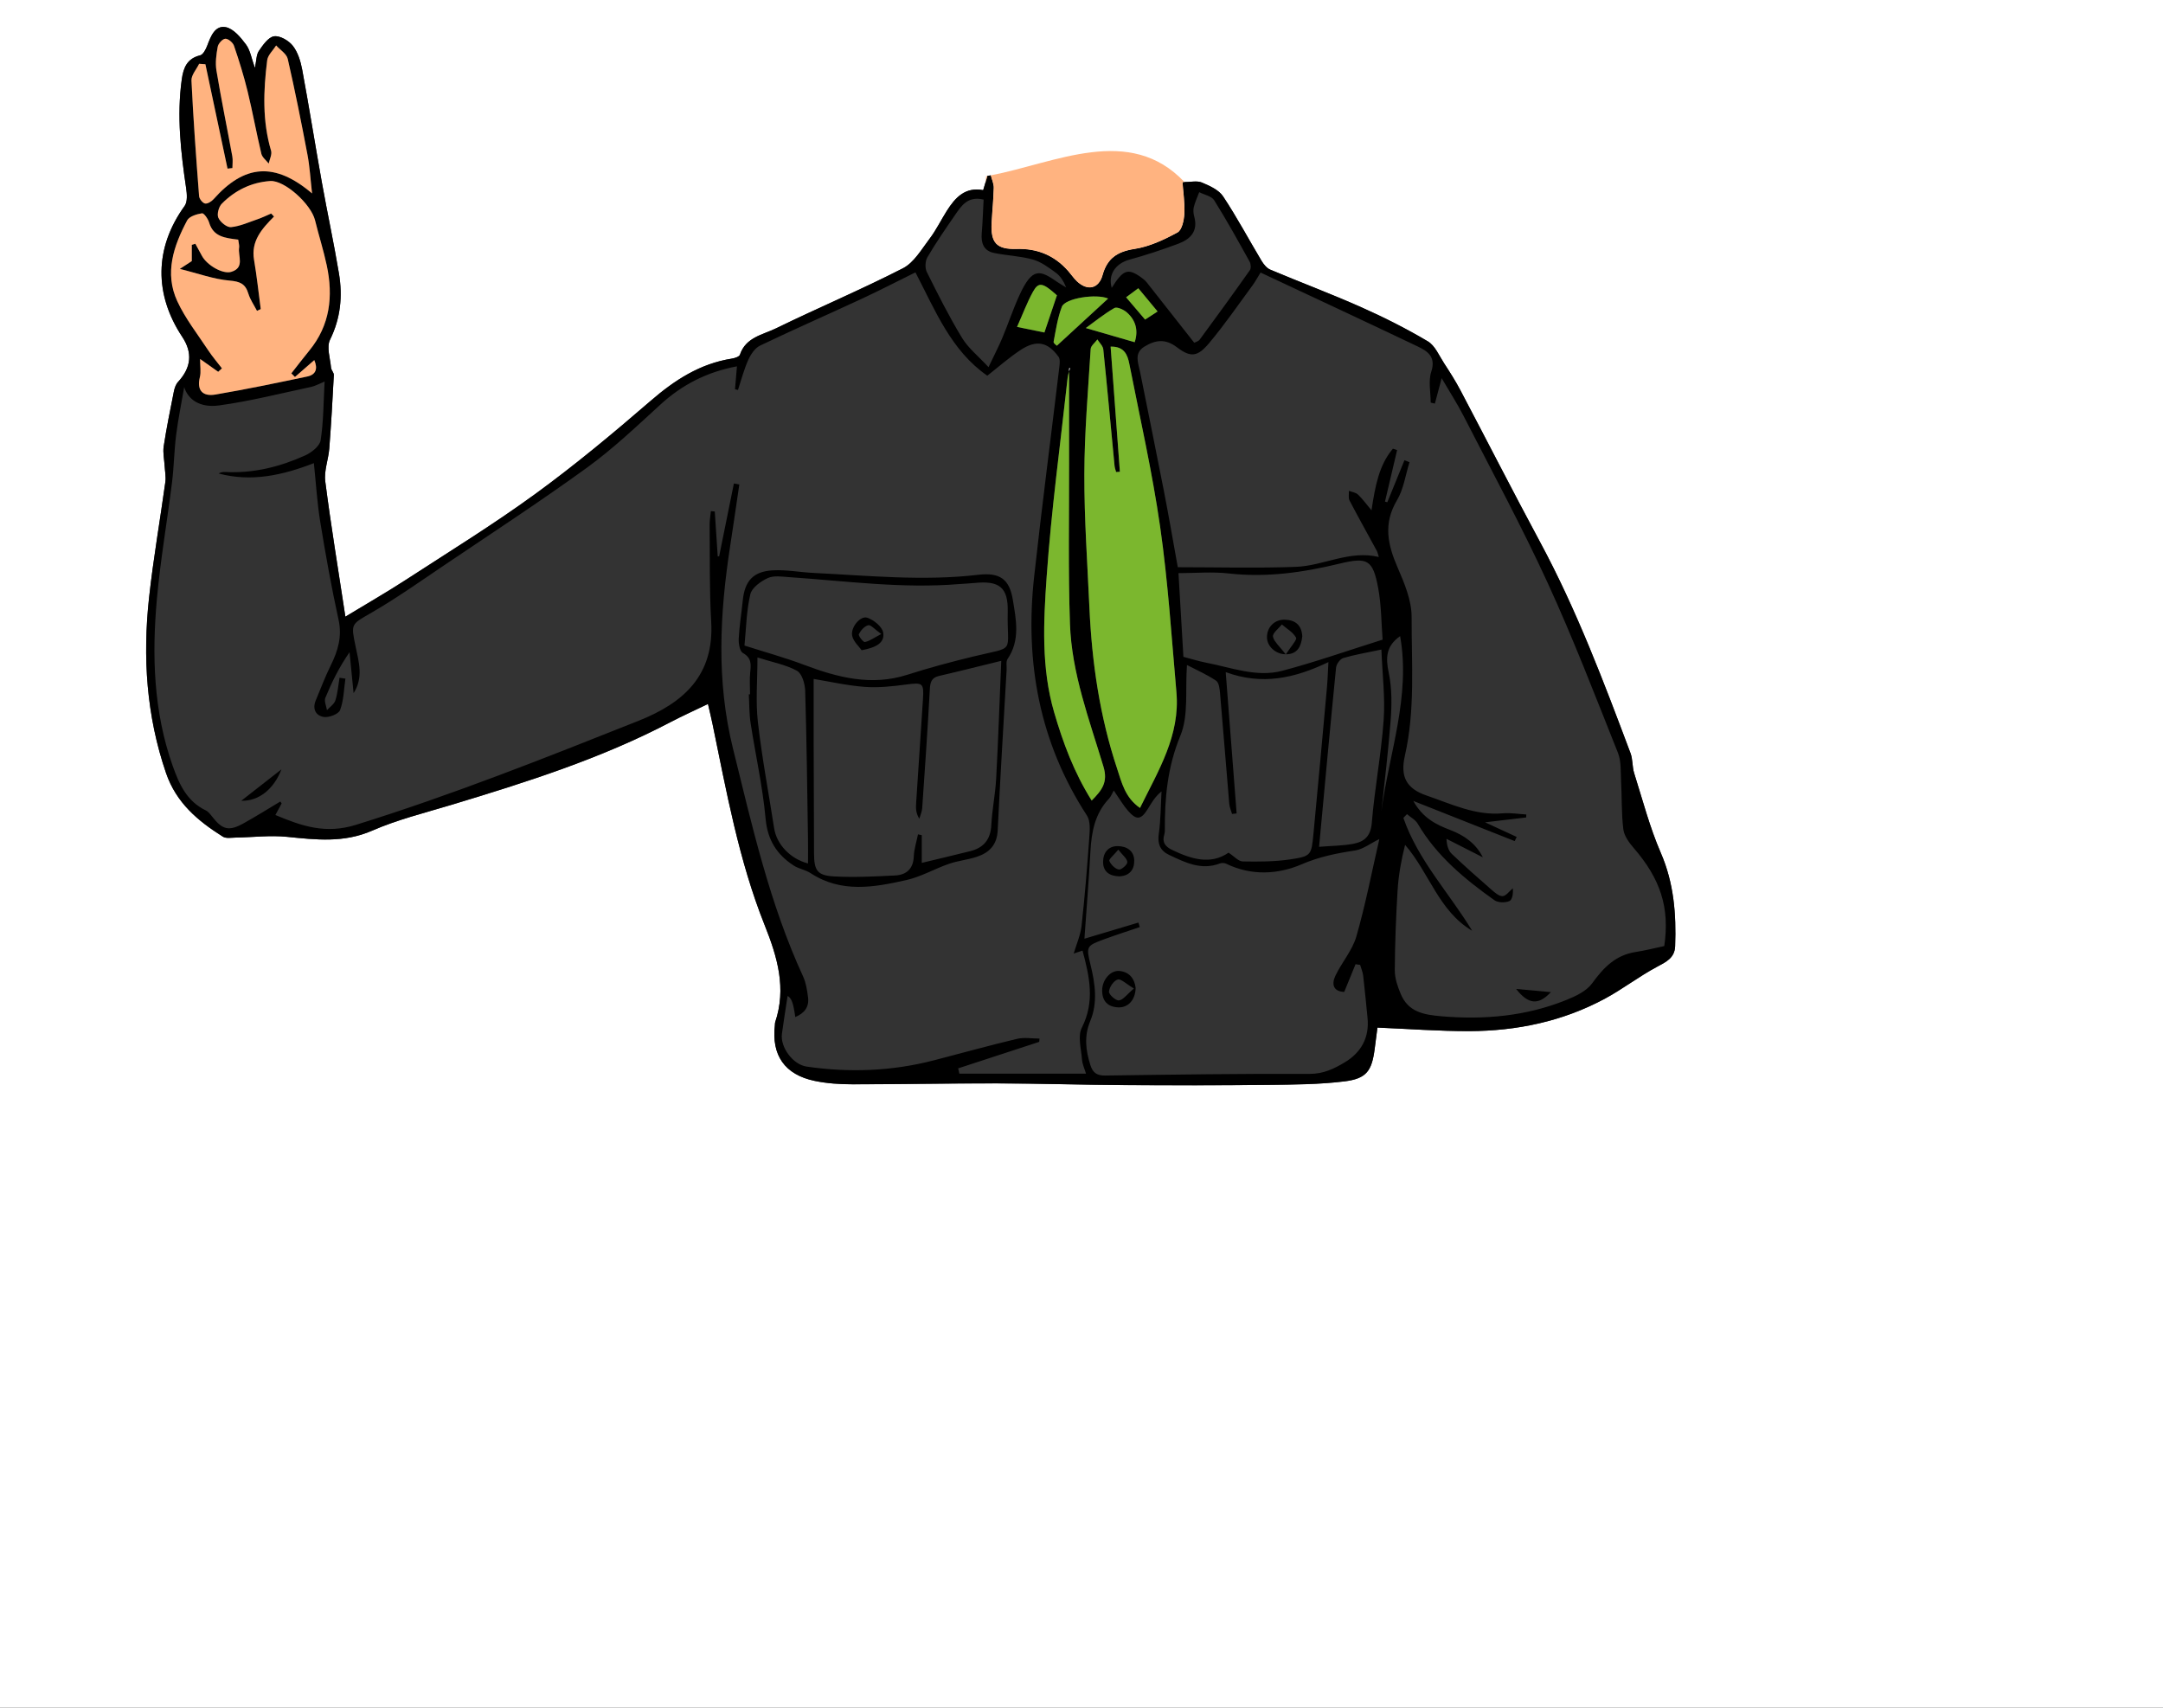 <?xml version="1.0" encoding="utf-8"?>
<!-- Generator: Adobe Illustrator 16.0.0, SVG Export Plug-In . SVG Version: 6.00 Build 0)  -->
<!DOCTYPE svg PUBLIC "-//W3C//DTD SVG 1.1//EN" "http://www.w3.org/Graphics/SVG/1.1/DTD/svg11.dtd">
<svg version="1.1"
	 id="svg3611" xmlns:dc="http://purl.org/dc/elements/1.1/" xmlns:cc="http://creativecommons.org/ns#" xmlns:rdf="http://www.w3.org/1999/02/22-rdf-syntax-ns#" xmlns:svg="http://www.w3.org/2000/svg" xmlns:sodipodi="http://sodipodi.sourceforge.net/DTD/sodipodi-0.dtd" xmlns:inkscape="http://www.inkscape.org/namespaces/inkscape" sodipodi:docname="girlscout_kit.svg" inkscape:version="0.47 r22583"
	 xmlns="http://www.w3.org/2000/svg" xmlns:xlink="http://www.w3.org/1999/xlink" x="0px" y="0px" width="190px" height="150px"
	 viewBox="0 0 190 150" enable-background="new 0 0 190 150" xml:space="preserve">
<rect x="0" y="0" width="190" height="150" fill="#333333" stroke="none"/>
<g>
	<path fill="#FFFFFF" d="M-1,0v150h191.674V0H-1z M147.145,83.111c-0.039,1.035-0.787,1.382-1.605,1.818
		c-1.578,0.842-3.01,1.956-4.586,2.803c-3.701,1.987-7.719,2.826-11.889,2.84c-2.664,0.008-5.33-0.197-8.07-0.311
		c-0.072,0.554-0.158,1.22-0.245,1.887c-0.251,1.916-0.713,2.598-2.65,2.837c-2.21,0.272-4.459,0.282-6.692,0.307
		c-4.237,0.046-8.476,0.043-12.712,0.018c-3.716-0.021-7.432-0.141-11.147-0.148c-4.216-0.008-8.433,0.082-12.649,0.08
		c-1.114,0-2.25-0.072-3.337-0.298c-2.639-0.548-3.809-2.257-3.497-4.908c0.009-0.079-0.002-0.164,0.023-0.238
		c1.008-2.988,0.203-5.725-0.919-8.531c-2.279-5.701-3.353-11.74-4.592-17.725c-0.104-0.502-0.228-0.999-0.39-1.706
		c-1.222,0.59-2.274,1.061-3.293,1.596c-6.125,3.212-12.677,5.28-19.263,7.27c-2.333,0.704-4.725,1.293-6.947,2.263
		c-2.495,1.089-4.943,0.796-7.483,0.54c-1.478-0.149-2.988,0.042-4.484,0.066c-0.386,0.006-0.858,0.098-1.145-0.082
		c-2.19-1.378-4.092-2.969-4.989-5.586c-1.723-5.025-2.059-10.166-1.493-15.382c0.37-3.408,0.966-6.792,1.434-10.19
		c0.062-0.451-0.036-0.924-0.062-1.387c-0.033-0.579-0.169-1.174-0.084-1.734c0.247-1.613,0.573-3.216,0.893-4.817
		c0.059-0.296,0.169-0.628,0.367-0.843c1.159-1.257,1.3-2.556,0.369-3.96c-2.468-3.723-2.458-7.808,0.208-11.496
		c0.266-0.367,0.21-1.054,0.134-1.567c-0.47-3.172-0.829-6.343-0.383-9.551c0.141-1.019,0.459-1.831,1.611-2.112
		c0.267-0.065,0.503-0.529,0.627-0.857c0.308-0.815,0.678-1.798,1.626-1.617c0.672,0.128,1.31,0.896,1.774,1.519
		c0.381,0.512,0.485,1.23,0.785,2.063c0.14-0.657,0.12-1.16,0.347-1.493c0.354-0.517,0.833-1.214,1.338-1.288
		c0.514-0.075,1.293,0.381,1.651,0.841c0.444,0.57,0.685,1.365,0.82,2.099c0.611,3.295,1.136,6.605,1.728,9.904
		c0.478,2.665,1.051,5.313,1.497,7.982c0.334,2.002,0.15,3.934-0.783,5.828c-0.319,0.648,0.018,1.628,0.09,2.453
		c0.02,0.223,0.256,0.438,0.245,0.649c-0.112,2.148-0.233,4.297-0.399,6.441c-0.076,0.972-0.474,1.963-0.354,2.898
		c0.491,3.834,1.124,7.65,1.767,11.884c1.986-1.205,3.663-2.165,5.28-3.216c3.821-2.482,7.709-4.875,11.389-7.554
		c3.514-2.559,6.867-5.354,10.158-8.197c2.111-1.824,4.329-3.259,7.118-3.7c0.258-0.04,0.654-0.167,0.713-0.345
		c0.513-1.535,2.009-1.748,3.17-2.314c3.695-1.804,7.492-3.402,11.148-5.276c0.972-0.498,1.634-1.663,2.342-2.595
		c0.577-0.76,0.998-1.637,1.512-2.447c0.737-1.162,1.607-2.122,3.196-1.822c0.138-0.463,0.256-0.858,0.375-1.254
		c0.097-0.014,0.194-0.028,0.291-0.043c0.092,0.365,0.269,0.731,0.26,1.094c-0.023,1.038-0.135,2.073-0.187,3.11
		c-0.087,1.715,0.438,2.311,2.175,2.259c1.838-0.055,3.339,0.563,4.545,1.931c0.265,0.3,0.489,0.639,0.777,0.913
		c0.918,0.873,1.92,0.661,2.254-0.546c0.407-1.475,1.299-2.066,2.81-2.298c1.307-0.201,2.59-0.808,3.769-1.445
		c0.394-0.213,0.575-1.071,0.604-1.646c0.049-0.958-0.103-1.926-0.162-2.778c0.715,0,1.271-0.145,1.693,0.033
		c0.683,0.285,1.487,0.643,1.868,1.216c1.214,1.826,2.246,3.771,3.375,5.655c0.186,0.31,0.459,0.651,0.773,0.784
		c2.649,1.116,5.347,2.125,7.973,3.292c2.005,0.891,3.976,1.885,5.86,3.001c0.637,0.376,0.992,1.251,1.432,1.927
		c0.508,0.775,1.006,1.562,1.438,2.38c2.348,4.451,4.633,8.937,7.018,13.368c3.193,5.935,5.563,12.217,7.922,18.504
		c0.205,0.548,0.143,1.191,0.32,1.755c0.742,2.348,1.365,4.753,2.34,7.003C147.039,77.576,147.248,80.302,147.145,83.111z"/>
	<path d="M143.547,67.912c-0.178-0.563-0.115-1.207-0.32-1.755c-2.359-6.287-4.729-12.569-7.922-18.504
		c-2.385-4.432-4.67-8.917-7.018-13.368c-0.432-0.818-0.93-1.604-1.438-2.38c-0.439-0.676-0.795-1.551-1.432-1.927
		c-1.885-1.116-3.855-2.11-5.86-3.001c-2.626-1.167-5.323-2.176-7.973-3.292c-0.314-0.133-0.588-0.475-0.773-0.784
		c-1.129-1.884-2.161-3.829-3.375-5.655c-0.381-0.573-1.186-0.931-1.868-1.216c-0.422-0.178-0.979-0.033-1.693-0.033
		c0.06,0.853,0.211,1.82,0.162,2.778c-0.029,0.575-0.211,1.434-0.604,1.646c-1.179,0.638-2.462,1.244-3.769,1.445
		c-1.511,0.231-2.402,0.823-2.81,2.298c-0.334,1.207-1.336,1.419-2.254,0.546c-0.288-0.274-0.513-0.613-0.777-0.913
		c-1.206-1.368-2.707-1.985-4.545-1.931c-1.737,0.052-2.263-0.544-2.175-2.259c0.052-1.037,0.164-2.072,0.187-3.11
		c0.008-0.362-0.168-0.729-0.26-1.094c-0.097,0.015-0.194,0.029-0.291,0.043c-0.119,0.396-0.237,0.791-0.375,1.254
		c-1.589-0.3-2.459,0.66-3.196,1.822c-0.514,0.811-0.935,1.688-1.512,2.447c-0.708,0.932-1.371,2.097-2.342,2.595
		c-3.657,1.874-7.454,3.473-11.148,5.276c-1.161,0.566-2.658,0.779-3.17,2.314c-0.059,0.178-0.455,0.305-0.713,0.345
		c-2.789,0.441-5.007,1.876-7.118,3.7c-3.291,2.844-6.644,5.639-10.158,8.197c-3.68,2.679-7.568,5.071-11.389,7.554
		c-1.617,1.051-3.294,2.011-5.28,3.216c-0.643-4.233-1.276-8.05-1.767-11.884c-0.12-0.936,0.278-1.927,0.354-2.898
		c0.166-2.145,0.287-4.293,0.399-6.441c0.011-0.211-0.225-0.427-0.245-0.649c-0.073-0.825-0.409-1.805-0.09-2.453
		c0.933-1.895,1.117-3.826,0.783-5.828c-0.445-2.67-1.019-5.317-1.497-7.982c-0.591-3.299-1.116-6.609-1.728-9.904
		c-0.136-0.733-0.376-1.528-0.82-2.099c-0.358-0.46-1.137-0.916-1.651-0.841c-0.506,0.074-0.985,0.771-1.338,1.288
		c-0.227,0.333-0.207,0.836-0.347,1.493c-0.3-0.833-0.404-1.552-0.785-2.063c-0.464-0.623-1.102-1.391-1.774-1.519
		c-0.948-0.181-1.318,0.802-1.626,1.617c-0.124,0.328-0.36,0.792-0.627,0.857c-1.151,0.281-1.47,1.094-1.611,2.112
		c-0.446,3.208-0.087,6.379,0.383,9.551c0.076,0.514,0.131,1.2-0.134,1.567c-2.667,3.688-2.676,7.773-0.208,11.496
		c0.931,1.404,0.79,2.703-0.369,3.96c-0.198,0.215-0.308,0.547-0.367,0.843c-0.32,1.602-0.646,3.204-0.893,4.817
		c-0.085,0.561,0.051,1.155,0.084,1.734c0.026,0.463,0.124,0.936,0.062,1.387c-0.468,3.398-1.064,6.782-1.434,10.19
		c-0.566,5.216-0.23,10.356,1.493,15.382c0.897,2.617,2.799,4.208,4.989,5.586c0.287,0.18,0.759,0.088,1.145,0.082
		c1.496-0.024,3.007-0.216,4.484-0.066c2.54,0.256,4.988,0.549,7.483-0.54c2.222-0.97,4.614-1.559,6.947-2.263
		c6.586-1.989,13.139-4.058,19.263-7.27c1.019-0.535,2.072-1.006,3.293-1.596c0.162,0.707,0.286,1.204,0.39,1.706
		c1.239,5.984,2.313,12.023,4.592,17.725c1.122,2.807,1.927,5.543,0.919,8.531c-0.025,0.074-0.014,0.159-0.023,0.238
		c-0.312,2.651,0.858,4.36,3.497,4.908c1.087,0.226,2.223,0.298,3.337,0.298c4.216,0.002,8.433-0.088,12.649-0.08
		c3.715,0.008,7.431,0.127,11.147,0.148c4.236,0.025,8.475,0.028,12.712-0.018c2.233-0.024,4.482-0.034,6.692-0.307
		c1.938-0.239,2.399-0.921,2.65-2.837c0.087-0.667,0.173-1.333,0.245-1.887c2.74,0.113,5.406,0.318,8.07,0.311
		c4.17-0.014,8.188-0.853,11.889-2.84c1.576-0.847,3.008-1.961,4.586-2.803c0.818-0.437,1.566-0.783,1.605-1.818
		c0.104-2.81-0.105-5.535-1.258-8.196C144.912,72.665,144.289,70.26,143.547,67.912z M99.207,22.808
		c1.449-0.397,2.88-0.873,4.288-1.397c1.061-0.395,1.763-1.091,1.409-2.382c-0.073-0.264-0.105-0.572-0.042-0.832
		c0.112-0.451,0.313-0.88,0.478-1.317c0.449,0.229,1.083,0.342,1.313,0.709c1.103,1.756,2.106,3.574,3.114,5.388
		c0.112,0.201,0.142,0.588,0.022,0.757c-1.443,2.047-2.915,4.072-4.4,6.089c-0.126,0.171-0.398,0.232-0.487,0.281
		c-1.458-1.856-2.805-3.575-4.161-5.287c-0.146-0.185-0.341-0.34-0.535-0.477c-1.138-0.804-1.554-0.647-2.552,0.944
		C97.313,24.124,97.992,23.141,99.207,22.808z M101.683,27.359c-0.363,0.236-0.712,0.462-1.097,0.712
		c-0.618-0.725-1.106-1.298-1.668-1.957c0.344-0.256,0.678-0.504,1.072-0.796C100.541,25.982,101.043,26.588,101.683,27.359z
		 M97.889,27.055c0.225-0.129,0.815,0.14,1.096,0.386c0.817,0.72,1.013,1.638,0.687,2.617c-1.452-0.421-2.823-0.818-4.292-1.244
		C96.124,28.275,96.963,27.591,97.889,27.055z M112.652,58.916c-2.271,0.604-4.484-0.283-6.7-0.708
		c-0.649-0.125-1.284-0.328-2-0.515c-0.14-2.367-0.283-4.824-0.433-7.351c1.484,0,2.962-0.136,4.407,0.027
		c3.31,0.375,6.52-0.082,9.716-0.855c2.483-0.601,2.953-0.366,3.42,2.144c0.281,1.512,0.273,3.078,0.388,4.526
		C118.409,57.141,115.561,58.143,112.652,58.916z M121.541,63.257c-0.216,3.019-0.795,6.01-1.042,9.027
		c-0.097,1.188-0.678,1.656-1.633,1.834c-0.921,0.171-1.874,0.172-2.997,0.263c0.506-5.425,0.979-10.586,1.493-15.741
		c0.031-0.308,0.353-0.756,0.629-0.839c0.979-0.294,1.998-0.459,3.352-0.747C121.428,59.248,121.684,61.267,121.541,63.257z
		 M103.686,64.618c0.737-1.784,0.414-4.006,0.578-6.207c0.855,0.446,1.76,0.838,2.563,1.382c0.258,0.176,0.313,0.745,0.347,1.144
		c0.281,3.223,0.531,6.448,0.806,9.671c0.026,0.3,0.16,0.59,0.244,0.885c0.135-0.015,0.269-0.029,0.403-0.044
		c-0.313-4.051-0.626-8.102-0.959-12.411c3.175,1.16,6.006,0.563,9.021-0.881c-0.051,0.908-0.067,1.554-0.126,2.194
		c-0.389,4.295-0.775,8.591-1.188,12.884c-0.182,1.891-0.196,1.973-2.046,2.251c-1.37,0.205-2.781,0.205-4.172,0.18
		c-0.372-0.007-0.737-0.443-1.241-0.77c-1.574,1.089-3.277,0.571-4.977-0.253c-0.584-0.283-0.876-0.667-0.669-1.33
		c0.035-0.113,0.052-0.236,0.051-0.355C102.3,70.101,102.55,67.366,103.686,64.618z M100.139,70.967
		c-1.319-0.914-1.608-2.245-2.012-3.459c-1.521-4.579-2.212-9.312-2.43-14.119c-0.178-3.911-0.457-7.825-0.446-11.737
		c0.01-3.666,0.329-7.332,0.556-10.995c0.019-0.291,0.385-0.561,0.589-0.84c0.179,0.289,0.485,0.565,0.518,0.869
		c0.354,3.409,0.663,6.822,0.991,10.233c0.018,0.183,0.089,0.361,0.135,0.542c0.111-0.007,0.222-0.014,0.332-0.021
		c-0.269-3.642-0.538-7.284-0.813-10.994c1.202-0.028,1.487,0.727,1.64,1.504c0.938,4.771,2.021,9.522,2.711,14.33
		c0.69,4.812,1.001,9.68,1.43,14.526C103.674,64.6,101.755,67.679,100.139,70.967z M93.909,40.672
		c0.011,4.712-0.085,9.429,0.078,14.136c0.149,4.342,1.704,8.418,2.941,12.529c0.412,1.367-0.123,2.066-1.034,2.981
		c-1.554-2.475-2.514-5.069-3.295-7.745c-1.145-3.914-0.938-7.94-0.661-11.899c0.408-5.848,1.205-11.669,1.845-17.5
		c0.02-0.182,0.071-0.36,0.125-0.538c0-0.093,0-0.186,0-0.278c0.03-0.012,0.061-0.022,0.092-0.034
		c-0.027,0.104-0.06,0.208-0.092,0.313C93.908,35.314,93.903,37.993,93.909,40.672z M97.341,26.223
		c-1.517,1.396-2.983,2.745-4.504,4.145c-0.019-0.021-0.312-0.214-0.286-0.346c0.196-1.036,0.352-2.099,0.724-3.075
		C93.563,26.189,96.296,25.777,97.341,26.223z M91.742,29.205c-0.734-0.15-1.48-0.303-2.403-0.491
		c0.516-1.157,0.886-2.157,1.395-3.08c0.496-0.9,0.857-0.818,2.106,0.307C92.487,26.991,92.141,28.021,91.742,29.205z
		 M81.464,22.595c0.746-1.269,1.582-2.485,2.419-3.697c0.562-0.813,1.113-1.704,2.519-1.365c-0.056,1.046-0.084,1.999-0.165,2.948
		c-0.073,0.863,0.164,1.548,1.069,1.735c1.132,0.235,2.314,0.269,3.42,0.579c0.725,0.204,1.388,0.701,2.014,1.155
		c0.404,0.294,0.692,0.749,0.912,1.295c-0.24-0.146-0.49-0.278-0.721-0.438c-1.561-1.081-2.221-1.396-3.371,1.102
		c-0.567,1.23-0.993,2.525-1.517,3.776c-0.32,0.766-0.707,1.504-1.21,2.563c-0.882-0.954-1.773-1.659-2.326-2.569
		c-1.136-1.867-2.121-3.83-3.095-5.789C81.239,23.541,81.267,22.93,81.464,22.595z M17.489,5.604
		c0.184,0.013,0.368,0.025,0.551,0.039c0.648,3.057,1.295,6.112,1.943,9.169c0.144-0.018,0.287-0.034,0.43-0.052
		c0-0.344,0.052-0.696-0.008-1.028c-0.459-2.512-0.975-5.014-1.394-7.531c-0.112-0.677-0.015-1.41,0.111-2.094
		c0.052-0.283,0.422-0.69,0.667-0.705c0.249-0.015,0.667,0.336,0.761,0.612c0.449,1.315,0.866,2.648,1.195,3.999
		c0.444,1.82,0.775,3.669,1.21,5.492c0.077,0.32,0.425,0.576,0.647,0.861c0.077-0.377,0.304-0.798,0.208-1.123
		c-0.778-2.627-0.676-5.288-0.342-7.949c0.058-0.459,0.514-0.868,0.787-1.3c0.351,0.39,0.915,0.73,1.017,1.177
		c0.64,2.793,1.201,5.606,1.735,8.423c0.199,1.048,0.257,2.123,0.403,3.396c-3.267-2.775-5.935-2.556-8.649,0.501
		c-0.183,0.205-0.536,0.43-0.754,0.384c-0.218-0.047-0.506-0.412-0.524-0.655c-0.259-3.38-0.508-6.761-0.669-10.146
		C16.794,6.596,17.253,6.095,17.489,5.604z M15.572,26.456c-1.142-2.469-0.322-4.857,0.868-7.097
		c0.188-0.354,0.836-0.549,1.303-0.624c0.167-0.027,0.53,0.486,0.624,0.806c0.37,1.271,1.427,1.366,2.558,1.508
		c0.039,0.308,0.108,0.511,0.079,0.697c-0.117,0.749,0.526,1.767-0.696,2.134c-0.734,0.221-2.127-0.575-2.577-1.42
		c-0.188-0.352-0.381-0.7-0.572-1.05c-0.104,0.032-0.208,0.064-0.312,0.097c0,0.468,0,0.937,0,1.426
		c-0.271,0.177-0.567,0.37-1.052,0.687c1.614,0.4,2.979,0.907,4.377,1.027c0.917,0.079,1.385,0.282,1.646,1.148
		c0.161,0.531,0.499,1.009,0.757,1.51c0.11-0.052,0.22-0.104,0.329-0.157c-0.192-1.443-0.344-2.894-0.588-4.327
		c-0.281-1.643,0.689-2.73,1.754-3.8c-0.083-0.089-0.167-0.177-0.251-0.266c-0.394,0.167-0.779,0.357-1.183,0.496
		c-0.775,0.267-1.548,0.623-2.346,0.7c-0.358,0.034-0.938-0.439-1.109-0.82c-0.142-0.315,0.034-0.968,0.303-1.239
		c1.157-1.17,2.59-1.875,4.246-1.992c1.265-0.089,3.593,2.022,3.944,3.449c0.326,1.329,0.747,2.636,1.031,3.973
		c0.573,2.697,0.291,5.243-1.531,7.466c-0.54,0.658-1.055,1.337-1.582,2.007c0.105,0.105,0.21,0.212,0.316,0.317
		c0.547-0.478,1.095-0.956,1.698-1.481c0.324,0.737,0.154,1.277-0.608,1.438c-2.684,0.566-5.371,1.126-8.074,1.586
		c-1.067,0.182-1.668-0.31-1.365-1.539c0.11-0.445,0.018-0.94,0.018-1.585c0.632,0.448,1.111,0.787,1.59,1.126
		c0.109-0.101,0.219-0.201,0.328-0.303c-0.406-0.529-0.844-1.036-1.21-1.592C17.351,29.344,16.278,27.983,15.572,26.456z
		 M84.271,94.307c-0.035-0.156-0.07-0.312-0.105-0.467c2.373-0.775,4.746-1.552,7.119-2.327c0.009-0.096,0.019-0.192,0.027-0.288
		c-0.658,0-1.347-0.126-1.97,0.022c-2.448,0.582-4.873,1.257-7.309,1.888c-3.688,0.955-7.419,1.097-11.179,0.549
		c-1.198-0.175-2.328-1.696-2.169-2.884c0.146-1.096,0.327-2.188,0.499-3.321c0.355,0.189,0.51,0.67,0.674,1.855
		c0.796-0.333,1.229-0.874,1.123-1.719c-0.079-0.628-0.179-1.286-0.439-1.853c-2.943-6.399-4.475-13.216-6.156-20.011
		c-1.475-5.963-1.162-11.859-0.244-17.809c0.277-1.793,0.534-3.588,0.8-5.383c-0.159-0.03-0.317-0.062-0.476-0.093
		c-0.431,2.13-0.862,4.261-1.294,6.391c-0.042,0.006-0.084,0.012-0.126,0.017c-0.086-1.315-0.173-2.631-0.259-3.947
		c-0.114-0.011-0.229-0.021-0.343-0.031c-0.038,0.402-0.113,0.805-0.109,1.206c0.029,2.829-0.028,5.664,0.137,8.485
		c0.277,4.72-2.392,7.138-6.379,8.724c-8.203,3.262-16.398,6.523-24.846,9.145c-2.637,0.817-4.721,0.116-7.056-0.87
		c0.205-0.379,0.376-0.696,0.548-1.015c-0.038-0.057-0.075-0.113-0.113-0.17c-1.076,0.642-2.137,1.311-3.232,1.918
		c-1.282,0.711-1.849,0.568-2.736-0.563c-0.168-0.215-0.35-0.462-0.583-0.574c-1.658-0.804-2.327-2.277-2.906-3.913
		c-1.693-4.789-1.833-9.722-1.384-14.685c0.309-3.416,0.901-6.805,1.326-10.211c0.172-1.382,0.186-2.784,0.361-4.166
		c0.18-1.413,0.469-2.812,0.708-4.203c0.337,1.078,1.364,1.838,3.061,1.607c2.715-0.369,5.388-1.052,8.075-1.623
		c0.371-0.079,0.716-0.279,1.198-0.475c-0.102,1.835-0.092,3.518-0.348,5.159c-0.08,0.511-0.801,1.078-1.359,1.33
		c-2.205,0.998-4.523,1.577-6.974,1.458c-0.211-0.01-0.423-0.001-0.627,0.129c2.861,0.765,5.599,0.165,8.366-0.909
		c0.187,1.784,0.286,3.483,0.559,5.155c0.47,2.876,0.983,5.749,1.608,8.595c0.327,1.488-0.053,2.739-0.689,4.022
		c-0.493,0.996-0.883,2.042-1.313,3.068c-0.321,0.767,0.018,1.36,0.727,1.457c0.456,0.062,1.283-0.263,1.412-0.611
		c0.319-0.858,0.331-1.831,0.466-2.758c-0.172-0.025-0.345-0.051-0.518-0.076c-0.112,0.665-0.16,1.351-0.363,1.987
		c-0.105,0.331-0.484,0.575-0.739,0.859c-0.056-0.364-0.262-0.79-0.143-1.082c0.557-1.357,1.205-2.679,2.125-4.008
		c0.119,1.198,0.238,2.396,0.357,3.594c0.875-1.359,0.46-2.728,0.186-4.046c-0.437-2.093-0.432-1.969,1.422-3.042
		c2.174-1.259,4.235-2.718,6.322-4.125c4.206-2.839,8.46-5.611,12.566-8.588c2.287-1.658,4.358-3.627,6.45-5.54
		c1.909-1.746,4.079-2.868,6.728-3.364c-0.063,0.739-0.117,1.377-0.171,2.015c0.086,0.021,0.173,0.04,0.259,0.061
		c0.293-0.883,0.525-1.794,0.904-2.639c0.217-0.483,0.586-1.041,1.035-1.257c2.953-1.414,5.954-2.729,8.924-4.108
		c1.55-0.72,3.068-1.506,4.729-2.325c1.748,3.364,3.131,6.867,6.311,9.076c0.986-0.771,1.905-1.591,2.924-2.259
		c1.398-0.918,2.387-0.712,3.337,0.601c0.147,0.205,0.104,0.589,0.069,0.88c-0.736,6.145-1.539,12.282-2.216,18.434
		c-0.825,7.501,0.462,14.557,4.64,20.979c0.319,0.491,0.25,1.3,0.203,1.95c-0.184,2.583-0.39,5.165-0.678,7.738
		c-0.095,0.841-0.461,1.651-0.69,2.433c0.078-0.025,0.394-0.131,0.777-0.259c0.619,2.306,1.099,4.479-0.063,6.773
		c-0.374,0.739-0.057,1.849,0.014,2.784c0.031,0.424,0.231,0.835,0.354,1.25C91.651,94.307,87.961,94.307,84.271,94.307z
		 M119.146,82.25c-0.352,1.222-1.274,2.269-1.837,3.443c-0.373,0.781-0.173,1.396,0.769,1.435c0.352-0.86,0.674-1.648,0.995-2.437
		c0.135,0.021,0.269,0.041,0.403,0.063c0.092,0.316,0.229,0.627,0.267,0.948c0.145,1.23,0.257,2.465,0.382,3.697
		c0.177,1.741-0.563,3.055-2.011,3.92c-0.924,0.552-1.862,1.011-3.064,1.006c-5.993-0.023-11.987,0.062-17.98,0.146
		c-0.739,0.01-1.088-0.269-1.295-0.931c-0.403-1.287-0.559-2.531-0.008-3.849c0.675-1.617,0.431-3.293,0.026-4.946
		c-0.395-1.612-0.373-1.669,1.214-2.25c1.029-0.377,2.074-0.71,3.112-1.063c-0.039-0.133-0.078-0.265-0.118-0.397
		c-1.477,0.441-2.953,0.882-4.744,1.418c0.186-2.651,0.39-5.176,0.529-7.704c0.095-1.707,0.404-3.308,1.634-4.603
		c0.159-0.168,0.242-0.408,0.415-0.71c0.524,0.756,0.839,1.31,1.25,1.778c0.745,0.849,1.136,0.803,1.729-0.143
		c0.329-0.525,0.617-1.076,1.215-1.557c-0.071,1.245-0.065,2.501-0.241,3.73c-0.129,0.902,0.136,1.484,0.913,1.851
		c1.408,0.664,2.814,1.372,4.448,0.75c0.165-0.063,0.409-0.053,0.567,0.024c2.2,1.073,4.554,0.939,6.617,0.051
		c1.561-0.671,3.075-0.973,4.691-1.215c0.697-0.104,1.335-0.612,2.139-1.004C120.496,76.597,119.948,79.46,119.146,82.25z
		 M121.192,72.619c0.049-0.461,0.102-0.922,0.153-1.383c0.29-2.625,0.598-5.249,0.805-7.881c0.111-1.416,0.127-2.896-0.164-4.271
		c-0.28-1.325-0.234-2.343,1.002-3.207c0.941,5.298-0.971,10.271-1.643,15.359C121.294,71.697,121.241,72.158,121.192,72.619z
		 M146.191,83.098c-0.828,0.174-1.672,0.393-2.529,0.525c-1.752,0.271-2.813,1.373-3.809,2.75c-0.496,0.686-1.447,1.132-2.279,1.467
		c-3.518,1.416-7.172,1.745-10.945,1.427c-1.594-0.134-2.934-0.384-3.594-1.975c-0.271-0.65-0.52-1.375-0.516-2.063
		c0.014-2.341,0.105-4.684,0.246-7.021c0.082-1.329,0.32-2.648,0.658-3.998c2.133,2.457,2.951,5.807,5.893,7.544
		c-2.006-3.313-4.752-6.187-6.043-9.913c0.107-0.11,0.213-0.22,0.318-0.33c0.32,0.278,0.742,0.497,0.945,0.844
		c1.662,2.831,4.121,4.859,6.736,6.718c0.314,0.223,0.936,0.231,1.307,0.078c0.266-0.109,0.352-0.656,0.307-1.126
		c-0.299,0.246-0.59,0.676-0.896,0.688c-0.328,0.013-0.707-0.329-1.002-0.587c-1.172-1.022-2.34-2.053-3.465-3.126
		c-0.295-0.282-0.432-0.73-0.465-1.321c1.066,0.542,2.133,1.084,3.197,1.626c-0.617-1.221-1.635-1.93-2.855-2.396
		c-1.236-0.473-2.408-1.037-3.256-2.558c3.146,1.246,6.027,2.388,8.908,3.528c0.057-0.122,0.115-0.244,0.174-0.366
		c-0.854-0.396-1.707-0.79-2.777-1.284c1.34-0.158,2.477-0.292,3.613-0.427c0.002-0.086,0.006-0.173,0.008-0.26
		c-0.686-0.039-1.379-0.163-2.057-0.103c-2.412,0.219-4.537-0.824-6.703-1.563c-1.777-0.606-2.322-1.659-1.906-3.486
		c0.918-4.037,0.582-8.127,0.594-12.189c0.004-1.453-0.629-2.971-1.229-4.347c-0.873-2.004-1.28-3.857-0.061-5.904
		c0.588-0.986,0.75-2.226,1.105-3.351c-0.148-0.058-0.299-0.116-0.445-0.174c-0.502,1.229-1.002,2.459-1.504,3.689
		c-0.068-0.018-0.137-0.035-0.206-0.053c0.354-1.509,0.71-3.019,1.065-4.528c-0.123-0.04-0.246-0.081-0.369-0.121
		c-1.231,1.456-1.556,3.3-1.88,5.412c-0.491-0.583-0.805-1.024-1.191-1.386c-0.195-0.182-0.525-0.22-0.794-0.323
		c0.015,0.287-0.063,0.621,0.058,0.852c0.775,1.486,1.597,2.948,2.396,4.422c0.073,0.136,0.099,0.298,0.174,0.536
		c-2.584-0.62-4.858,0.775-7.281,0.866c-3.42,0.128-6.85,0.032-10.378,0.032c-0.407-2.244-0.787-4.477-1.221-6.7
		c-0.678-3.479-1.393-6.953-2.087-10.43c-0.159-0.795-0.572-1.664,0.378-2.247c0.943-0.578,1.828-0.726,2.856,0.058
		c1.214,0.923,1.815,0.843,2.833-0.372c1.354-1.614,2.55-3.361,3.804-5.06c0.232-0.313,0.418-0.662,0.709-1.131
		c4.649,2.181,9.241,4.314,13.811,6.496c0.863,0.412,1.613,0.906,1.184,2.213c-0.271,0.822-0.051,1.807-0.051,2.719
		c0.123,0.026,0.246,0.054,0.369,0.08c0.174-0.653,0.348-1.307,0.594-2.229c0.707,1.211,1.367,2.229,1.918,3.303
		c2.494,4.872,5.104,9.692,7.387,14.662c2.25,4.897,4.184,9.94,6.182,14.948c0.297,0.744,0.229,1.646,0.273,2.478
		c0.076,1.408,0.027,2.828,0.197,4.224c0.07,0.572,0.488,1.163,0.889,1.624C145.863,77.199,146.684,79.716,146.191,83.098z"/>
	<path fill="#7BB72E" d="M101.909,46.28c-0.689-4.808-1.773-9.56-2.711-14.33c-0.152-0.777-0.438-1.532-1.64-1.504
		c0.274,3.71,0.544,7.353,0.813,10.994c-0.11,0.007-0.221,0.014-0.332,0.021c-0.046-0.181-0.117-0.359-0.135-0.542
		c-0.328-3.411-0.638-6.824-0.991-10.233c-0.032-0.304-0.339-0.58-0.518-0.869c-0.204,0.279-0.57,0.549-0.589,0.84
		c-0.227,3.663-0.546,7.329-0.556,10.995c-0.011,3.912,0.269,7.826,0.446,11.737c0.218,4.808,0.908,9.54,2.43,14.119
		c0.403,1.214,0.692,2.545,2.012,3.459c1.616-3.288,3.535-6.367,3.2-10.16C102.91,55.96,102.6,51.092,101.909,46.28z"/>
	<path fill="#FFB380" d="M19.495,32.354c-0.109,0.102-0.219,0.202-0.328,0.303c-0.479-0.339-0.958-0.678-1.59-1.126
		c0,0.645,0.092,1.14-0.018,1.585c-0.303,1.229,0.298,1.721,1.365,1.539c2.703-0.46,5.39-1.02,8.074-1.586
		c0.762-0.161,0.932-0.701,0.608-1.438c-0.603,0.525-1.151,1.004-1.698,1.481c-0.105-0.105-0.21-0.212-0.316-0.317
		c0.526-0.67,1.042-1.349,1.582-2.007c1.821-2.223,2.104-4.769,1.531-7.466c-0.284-1.337-0.705-2.644-1.031-3.973
		c-0.351-1.427-2.679-3.538-3.944-3.449c-1.656,0.117-3.089,0.822-4.246,1.992c-0.269,0.271-0.444,0.924-0.303,1.239
		c0.171,0.381,0.751,0.854,1.109,0.82c0.797-0.077,1.571-0.434,2.346-0.7c0.404-0.139,0.79-0.329,1.183-0.496
		c0.083,0.089,0.167,0.177,0.251,0.266c-1.065,1.069-2.035,2.157-1.754,3.8c0.245,1.434,0.396,2.884,0.588,4.327
		c-0.109,0.053-0.219,0.105-0.329,0.157c-0.258-0.501-0.596-0.979-0.757-1.51c-0.262-0.866-0.729-1.069-1.646-1.148
		c-1.398-0.12-2.763-0.627-4.377-1.027c0.485-0.316,0.781-0.51,1.052-0.687c0-0.489,0-0.958,0-1.426
		c0.104-0.032,0.208-0.064,0.312-0.097c0.191,0.35,0.384,0.698,0.572,1.05c0.45,0.845,1.843,1.641,2.577,1.42
		c1.222-0.367,0.579-1.385,0.696-2.134c0.029-0.187-0.041-0.39-0.079-0.697c-1.131-0.142-2.188-0.236-2.558-1.508
		c-0.093-0.319-0.457-0.833-0.624-0.806c-0.467,0.075-1.115,0.27-1.303,0.624c-1.19,2.239-2.01,4.628-0.868,7.097
		c0.707,1.527,1.779,2.888,2.713,4.306C18.651,31.317,19.089,31.824,19.495,32.354z"/>
	<path fill="#FFB380" d="M18.01,17.875c0.218,0.046,0.572-0.179,0.754-0.384c2.714-3.057,5.382-3.276,8.649-0.501
		c-0.146-1.272-0.204-2.348-0.403-3.396c-0.534-2.816-1.095-5.63-1.735-8.423c-0.102-0.446-0.667-0.787-1.017-1.177
		c-0.272,0.432-0.729,0.841-0.787,1.3c-0.334,2.661-0.436,5.322,0.342,7.949c0.096,0.325-0.131,0.746-0.208,1.123
		c-0.223-0.285-0.571-0.541-0.647-0.861c-0.435-1.823-0.767-3.672-1.21-5.492c-0.33-1.351-0.746-2.684-1.195-3.999
		c-0.094-0.276-0.512-0.627-0.761-0.612c-0.245,0.015-0.615,0.422-0.667,0.705c-0.126,0.684-0.224,1.417-0.111,2.094
		c0.419,2.518,0.934,5.02,1.394,7.531c0.061,0.332,0.008,0.685,0.008,1.028c-0.144,0.018-0.287,0.034-0.43,0.052
		c-0.648-3.057-1.295-6.112-1.943-9.169c-0.184-0.014-0.368-0.026-0.551-0.039c-0.236,0.49-0.695,0.991-0.673,1.469
		c0.161,3.386,0.41,6.767,0.669,10.146C17.504,17.463,17.792,17.828,18.01,17.875z"/>
	<path fill="#7BB72E" d="M91.938,50.674c-0.276,3.959-0.483,7.985,0.661,11.899c0.781,2.676,1.741,5.271,3.295,7.745
		c0.911-0.915,1.446-1.614,1.034-2.981c-1.237-4.111-2.792-8.188-2.941-12.529c-0.163-4.707-0.067-9.424-0.078-14.136
		c-0.006-2.679-0.001-5.357-0.001-8.036c-0.054,0.178-0.105,0.356-0.125,0.538C93.144,39.005,92.347,44.826,91.938,50.674z"/>
	<path fill="#FFFFFF" d="M93.908,32.357c0,0.093,0,0.186,0,0.278c0.032-0.104,0.064-0.208,0.092-0.313
		C93.969,32.335,93.938,32.346,93.908,32.357z"/>
	<path fill="none" stroke="#FFFFFF" stroke-width="0" stroke-linecap="round" stroke-linejoin="round" d="M121.346,71.236
		c-0.052,0.461-0.104,0.922-0.153,1.383"/>
	<path fill="#7BB72E" d="M93.274,26.946c-0.372,0.977-0.527,2.039-0.724,3.075c-0.025,0.132,0.268,0.325,0.286,0.346
		c1.521-1.399,2.987-2.749,4.504-4.145C96.296,25.777,93.563,26.189,93.274,26.946z"/>
	<path fill="#7BB72E" d="M90.734,25.634c-0.509,0.923-0.879,1.923-1.395,3.08c0.922,0.188,1.668,0.341,2.403,0.491
		c0.398-1.184,0.745-2.214,1.099-3.265C91.592,24.815,91.23,24.733,90.734,25.634z"/>
	<path fill="#7BB72E" d="M99.671,30.058c0.326-0.979,0.131-1.897-0.687-2.617c-0.28-0.246-0.871-0.515-1.096-0.386
		c-0.926,0.536-1.765,1.221-2.51,1.759C96.848,29.239,98.219,29.637,99.671,30.058z"/>
	<path fill="#7BB72E" d="M98.918,26.114c0.562,0.659,1.05,1.232,1.668,1.957c0.385-0.25,0.733-0.476,1.097-0.712
		c-0.64-0.771-1.142-1.377-1.692-2.041C99.596,25.61,99.262,25.858,98.918,26.114z"/>
	<path d="M85.936,50.487c-4.838,0.568-9.657,0.073-14.481-0.164c-1.188-0.059-2.379-0.29-3.558-0.228
		c-1.737,0.092-2.48,0.938-2.652,2.648c-0.112,1.113-0.297,2.222-0.354,3.337c-0.022,0.433,0.083,1.119,0.361,1.274
		c0.783,0.437,0.72,1.014,0.646,1.716c-0.066,0.633-0.014,1.277-0.014,1.917c-0.036,0-0.072,0.001-0.107,0.002
		c0.047,0.837,0.028,1.686,0.154,2.511c0.43,2.803,1.063,5.585,1.318,8.402c0.17,1.88,0.983,3.151,2.458,4.117
		c0.452,0.297,1.044,0.379,1.496,0.675c2.7,1.769,5.581,1.247,8.421,0.606c1.283-0.29,2.469-0.985,3.726-1.422
		c0.785-0.272,1.636-0.354,2.428-0.611c1.106-0.358,1.798-1.035,1.86-2.332c0.224-4.706,0.518-9.408,0.785-14.112
		c0.018-0.316-0.073-0.711,0.081-0.938c1.13-1.66,0.749-3.464,0.462-5.211C88.668,50.855,87.815,50.267,85.936,50.487z
		 M68.001,72.75c-0.483-3.113-1.073-6.214-1.429-9.342c-0.205-1.798-0.037-3.638-0.037-5.659c1.342,0.425,2.499,0.634,3.474,1.172
		c0.438,0.242,0.7,1.139,0.718,1.748c0.13,4.307,0.178,8.616,0.247,12.924c0.012,0.745,0.002,1.489,0.002,2.249
		C69.412,75.436,68.221,74.162,68.001,72.75z M87.503,68.409c-0.073,1.354-0.355,2.698-0.424,4.053
		c-0.064,1.273-0.667,2.007-1.862,2.303c-1.383,0.344-2.769,0.672-4.247,1.028c0-0.89,0-1.661,0-2.433
		c-0.11-0.024-0.221-0.049-0.332-0.074c-0.129,0.646-0.344,1.288-0.37,1.938c-0.045,1.104-0.657,1.624-1.644,1.674
		c-1.787,0.089-3.585,0.181-5.368,0.083c-1.466-0.081-1.744-0.524-1.751-2.014c-0.016-3.396-0.025-6.792-0.034-10.188
		c-0.004-1.711,0-3.422,0-5.144c1.373,0.224,2.918,0.579,4.48,0.697c1.207,0.091,2.445-0.047,3.652-0.207
		c1.442-0.19,1.563-0.145,1.471,1.282c-0.197,3.07-0.408,6.14-0.604,9.21c-0.026,0.416-0.003,0.835,0.284,1.298
		c0.087-0.31,0.231-0.614,0.253-0.929c0.24-3.467,0.481-6.935,0.668-10.405c0.034-0.634,0.124-1.052,0.816-1.211
		c1.73-0.397,3.45-0.835,5.46-1.326C87.798,61.728,87.684,65.07,87.503,68.409z M85.463,57.673c-1.938,0.47-3.868,0.991-5.768,1.597
		c-3.167,1.01-6.114,0.237-9.07-0.876c-1.675-0.632-3.407-1.108-5.23-1.692c0.151-1.512,0.171-3.046,0.515-4.505
		c0.136-0.577,0.917-1.141,1.536-1.423c0.532-0.242,1.253-0.122,1.886-0.079c4.978,0.339,9.941,1.025,14.951,0.605
		c0.438-0.036,0.878-0.047,1.315-0.093c2.175-0.225,2.97,0.374,2.923,2.527C88.438,57.49,89.315,56.739,85.463,57.673z"/>
	<path d="M24.72,67.577c-1.243,0.973-2.335,1.827-3.525,2.758C22.699,70.387,24.057,69.331,24.72,67.577z"/>
	<path d="M136.23,87.144c-1.07-0.098-2.049-0.188-3.051-0.278C134.244,88.23,135.137,88.318,136.23,87.144z"/>
	<path d="M98.353,85.287c-0.802-0.091-1.555,0.788-1.539,1.749c0.016,0.896,0.483,1.395,1.383,1.446
		c0.875,0.051,1.535-0.624,1.559-1.714C99.665,86.049,99.291,85.394,98.353,85.287z M98.288,87.872
		c-0.277,0.032-0.894-0.52-0.873-0.771c0.031-0.394,0.413-0.958,0.764-1.063c0.287-0.087,0.745,0.387,1.427,0.787
		C98.984,87.35,98.662,87.827,98.288,87.872z"/>
	<path d="M98.194,74.319c-0.849-0.012-1.301,0.586-1.298,1.393c0.003,0.875,0.586,1.24,1.428,1.263
		c0.868-0.039,1.316-0.562,1.309-1.375C99.625,74.723,98.964,74.329,98.194,74.319z M98.277,76.375
		c-0.326-0.059-0.694-0.427-0.83-0.753c-0.062-0.148,0.39-0.511,0.786-0.992c0.384,0.494,0.778,0.786,0.792,1.094
		C99.035,75.947,98.499,76.414,98.277,76.375z"/>
	<path d="M112.872,54.431c-0.922-0.029-1.588,0.658-1.579,1.555c0.009,0.787,0.762,1.478,1.641,1.482
		c-0.375-0.487-0.709-0.819-0.916-1.125c-0.021-0.031-0.051-0.064-0.068-0.095c-0.066-0.111-0.111-0.221-0.13-0.334
		c-0.05-0.304,0.498-0.707,0.779-1.065c0.435,0.375,0.988,0.686,1.247,1.157c0.014,0.024,0.016,0.054,0.011,0.088
		c-0.001,0.006-0.005,0.013-0.006,0.019c-0.052,0.234-0.45,0.683-0.835,1.264c-0.02,0.031-0.041,0.061-0.061,0.093
		c0.007,0,0.014,0.002,0.021,0.002c1.019-0.021,1.315-0.714,1.418-1.57C114.347,54.922,113.79,54.459,112.872,54.431z"/>
	<path d="M112.934,57.468L112.934,57.468c0.004,0.005,0.008,0.009,0.012,0.015C112.941,57.477,112.938,57.474,112.934,57.468z"/>
	<path d="M76.19,54.26c-0.62-0.212-1.508,0.872-1.328,1.615c0.12,0.497,0.594,0.907,0.827,1.238c1.228-0.227,2.049-0.63,1.891-1.551
		C77.491,55.047,76.758,54.453,76.19,54.26z M75.971,56.392c-0.143,0.026-0.592-0.561-0.532-0.683
		c0.167-0.333,0.496-0.712,0.829-0.792c0.226-0.056,0.566,0.362,1.141,0.771C76.745,56.036,76.376,56.317,75.971,56.392z"/>
</g>
<path fill="#FFB380" d="M86.557,16.052c0.061-0.204,0.12-0.399,0.178-0.594c-0.035,0.006-0.071,0.013-0.106,0.019
	C86.604,15.669,86.584,15.857,86.557,16.052z"/>
<path fill="#FFB380" d="M87.029,15.404c0.092,0.365,0.269,0.731,0.26,1.094c-0.023,1.038-0.135,2.073-0.187,3.11
	c-0.087,1.715,0.438,2.311,2.175,2.259c1.838-0.055,3.339,0.563,4.545,1.931c0.265,0.3,0.489,0.639,0.777,0.913
	c0.918,0.873,1.92,0.661,2.254-0.546c0.407-1.475,1.299-2.066,2.81-2.298c1.307-0.201,2.59-0.808,3.769-1.445
	c0.394-0.213,0.575-1.071,0.604-1.646c0.049-0.958-0.103-1.926-0.162-2.778c0.062,0,0.112-0.006,0.171-0.008
	C99.231,10.896,92.727,14.309,87.029,15.404z"/>
</svg>
